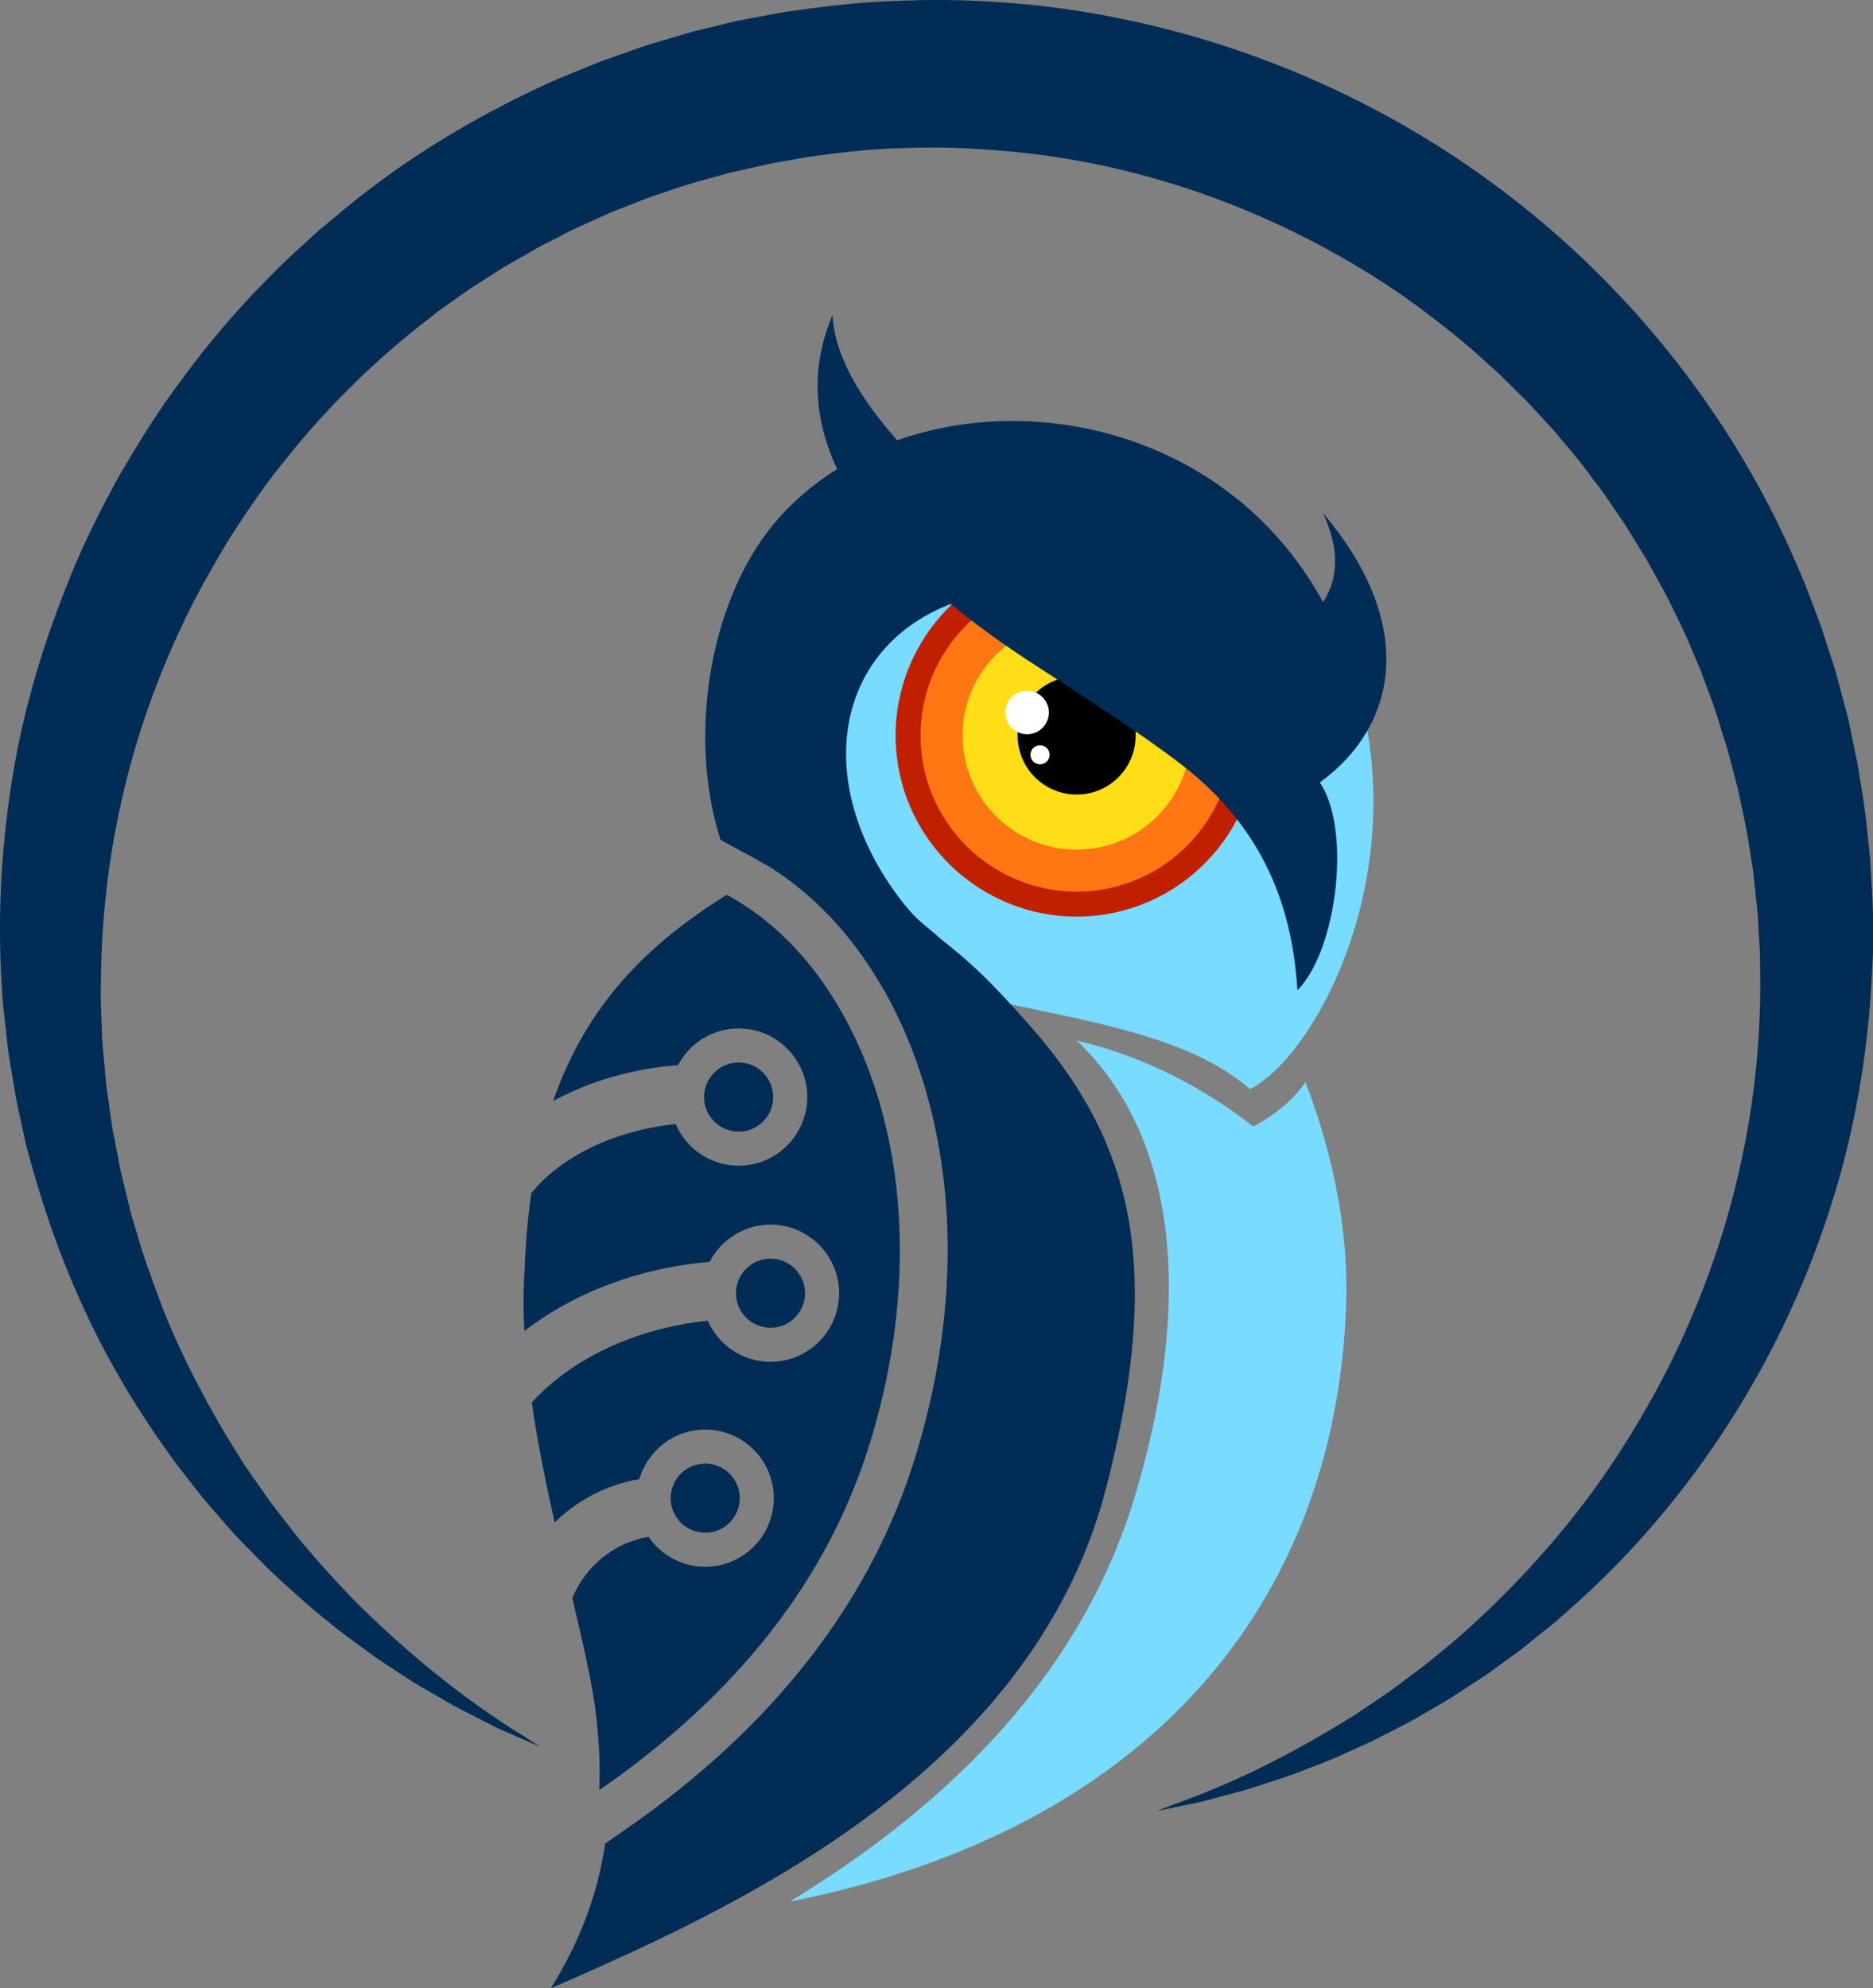 <svg xmlns="http://www.w3.org/2000/svg" viewBox="0 0 529.017 561.488" fill="currentColor" aria-hidden="true">
  <rect x="0" y="0" width="529.017" height="561.488" fill="#808080" stroke="none"/>
  <g stroke-width=".1">
    <path fill="#78dbff" d="M377.824 178.52c-13.035-24.88-40.897-28.154-86.473-33.018-25.19-2.698-48.24 4.525-64.991 1.697-24.73 27.597-17.31 52.953-14.328 79.381.77 6.8 2.39 12.704 4.708 17.875 10.63 6.456 19.976 15.533 27.687 26.74 33.22 16.008 83.17 14.108 108.633 36.377 19.855-10.1 51.08-69.354 24.764-129.053"/>
    <path fill="#ff7713" d="M258.403 212.846c2.849 25.246 25.616 43.398 50.84 40.545 25.244-2.839 43.393-25.608 40.556-50.853-2.862-25.22-25.616-43.378-50.851-40.53-25.243 2.838-43.395 25.61-40.545 50.838"/>
    <path fill="#c12000" d="M309.032 251.512c-24.145 2.727-46.028-14.709-48.753-38.878-2.712-24.159 14.728-46.019 38.872-48.742 24.158-2.728 46.046 14.708 48.76 38.872 2.725 24.154-14.727 46.026-38.88 48.748zm-10.665-94.63c-28.022 3.156-48.251 28.526-45.086 56.545 3.15 28.033 28.52 48.248 56.548 45.096 28.027-3.172 48.248-28.533 45.09-56.557-3.166-28.016-28.527-48.247-56.552-45.084"/>
    <path fill="#ffde17" d="M272.079 211.3c1.986 17.68 17.946 30.412 35.626 28.424 17.69-2 30.399-17.962 28.398-35.636-1.98-17.689-17.935-30.402-35.614-28.412-17.681 1.991-30.41 17.951-28.41 35.624"/>
    <path d="M287.53 209.564c1.026 9.158 9.285 15.732 18.44 14.708 9.147-1.025 15.729-9.289 14.691-18.44-1.024-9.158-9.276-15.75-18.43-14.72-9.158 1.035-15.736 9.3-14.702 18.452"/>
    <path fill="#fff" d="M283.993 201.886c.376 3.37 3.43 5.79 6.8 5.404 3.356-.363 5.79-3.404 5.412-6.768-.38-3.374-3.438-5.798-6.788-5.41a6.13 6.13 0 00-5.424 6.774M291.077 213.443a2.692 2.692 0 002.972 2.373 2.682 2.682 0 002.363-2.965 2.672 2.672 0 00-2.964-2.373 2.683 2.683 0 00-2.37 2.965"/>
    <path fill="#78dbff" d="M380.213 368.483c.975-27.907-7.348-52.09-11.498-62.884-3.184 4.645-7.883 8.817-14.744 12.525-10.66-8.445-28.18-19.3-49.867-24.28 31.717 30.202 30.904 80.791 16.383 128.867-16.391 54.248-57.891 90.227-97.482 114.319 102.088-20.299 154.264-84.766 157.208-168.547"/>
    <path fill="#002c56" d="M377.824 178.52c-29.639-68.492-118.35-76.134-157.67-32.444-19.638 21.822-26.191 61.558-16.627 91.111l9.338 5.056c14.52 7.723 26.839 20.215 36.147 36.227 21.313 7.637 32.873 8.04 49.264 20.204-29.981-37.18-33.77-30.216-45.735-47.086-27.348-38.596-12.18-81.464 34.738-85.084 26.705-2.056 58.84 34.59 74.716 65.931 14.733-15.123-3.167-36.1 15.829-53.916"/>
    <path fill="#002c56" d="M342.343 182.45c11.337 2.874 45.573-6.97 31.326-37.564 27.203 32.128 20.51 60.617-.902 76.072 8.968 13.144 4.936 47.318-6.308 58.693-1.263-19.713-7.163-43.995-32.723-63.703-12.244-9.436-28.021-19.396-43.312-29.392-35.105-22.992-72.212-57.637-55.279-97.596 1.484 35.918 73.344 84.898 107.198 93.49M258.288 258.846c-6.527-5.435-23.808-6.843-33.281-8.632 16.273 12.824 28.853 32.356 36.07 56.37 9.498 31.654 8.727 67.582-2.26 103.904-12.468 41.298-40.088 76.992-82.093 106.091l-5.804 4.03c-1.943 13.377-6.605 26.882-15.355 40.88 48.462-21.246 135.636-59.22 156.835-141.222 21.097-81.615.443-115.968-54.112-161.421"/>
    <path fill="#002c56" d="M152.621 493.28s-1.25-.548-3.664-1.597c-1.21-.52-2.702-1.176-4.48-1.945-1.785-.779-3.866-1.636-6.13-2.843-2.283-1.163-4.84-2.46-7.652-3.895-2.855-1.409-5.747-3.238-9-5.066-1.614-.95-3.33-1.866-5.007-2.944a934.906 934.906 0 01-5.227-3.39c-1.79-1.188-3.656-2.374-5.524-3.673-1.837-1.353-3.741-2.743-5.676-4.177-7.865-5.63-15.946-12.698-24.498-20.724-2.054-2.096-4.16-4.228-6.291-6.404-1.07-1.103-2.139-2.208-3.23-3.33-1.025-1.176-2.066-2.353-3.1-3.55-2.08-2.404-4.237-4.828-6.345-7.359-2.034-2.596-4.096-5.253-6.193-7.94-8.172-10.927-16.095-23.235-23.099-36.999-6.97-13.829-12.924-28.877-17.734-45.46-.55-1.965-1.096-3.933-1.646-5.91-.264-1.008-.573-1.944-.812-3.024l-.708-3.248a1764.17 1764.17 0 00-1.444-6.582c-.226-1.092-.485-2.212-.688-3.308l-.55-3.289c-.671-4.399-1.58-8.819-1.998-13.344C1.44 288.763.793 284.207.6 279.58c-1.302-18.476-.487-37.796 2.5-57.384 2.914-19.608 8.62-39.348 16.506-58.702 3.848-9.724 8.614-19.184 13.736-28.57 5.39-9.233 11.04-18.476 17.602-27.198 6.384-8.856 13.524-17.275 21.12-25.383 3.918-3.919 7.72-8.02 11.924-11.719 2.072-1.889 4.122-3.808 6.218-5.67 2.156-1.804 4.324-3.603 6.492-5.406 17.36-14.426 37.092-26.426 58.09-35.993 2.59-1.277 5.32-2.248 7.972-3.395 2.688-1.066 5.324-2.266 8.054-3.217 5.476-1.89 10.892-4 16.498-5.541l4.182-1.242 2.09-.617 1.04-.312.53-.147c-.281.05.967-.264 1.012-.278l7.856-1.899 3.923-.95c1.364-.298 2.936-.565 4.405-.854l8.943-1.647C232.94 1.724 244.555.382 256.316.16c11.73-.46 23.501.116 35.201 1.227 46.79 4.914 91.994 22.553 129.242 49.778 37.332 27.134 66.598 63.707 84.608 103.511 2.209 5 4.44 9.96 6.269 15.045.945 2.536 1.955 5.042 2.841 7.578.81 2.561 1.646 5.112 2.476 7.662 1.76 5.05 2.944 10.243 4.36 15.334l.503 1.92.23.91.089.454.196.91.752 3.616c.484 2.408 1 4.803 1.496 7.202.846 5.233 1.792 10.652 2.438 15.816.276 2.57.54 5.125.806 7.681l.397 3.824.232 3.824c.27 5.09.627 10.143.556 15.177v7.522c-.121 2.49-.25 4.974-.364 7.45-1.087 19.791-4.263 38.872-9.33 56.683-5.14 17.804-11.882 34.408-19.847 49.495-15.954 30.19-36.23 54.344-56.811 72.254-1.283 1.118-2.52 2.278-3.808 3.344a872.995 872.995 0 00-3.885 3.127c-2.582 2.056-5.031 4.163-7.66 5.985-2.563 1.868-5.08 3.703-7.555 5.495-2.564 1.673-5.075 3.31-7.527 4.9-2.438 1.641-4.918 3.092-7.368 4.485-2.43 1.4-4.773 2.814-7.116 4.096-2.39 1.228-4.72 2.426-6.992 3.582-1.132.58-2.245 1.152-3.35 1.712-1.114.54-2.256 1.021-3.354 1.521-4.42 1.95-8.536 3.919-12.576 5.38-4.016 1.53-7.73 3.035-11.314 4.1-3.562 1.123-6.8 2.268-9.85 3.112-3.045.808-5.793 1.556-8.27 2.212-2.466.712-4.69 1.157-6.6 1.536-1.896.39-3.51.717-4.803.985l-3.899.794s1.266-.482 3.723-1.406c1.239-.465 2.761-1.045 4.577-1.726 1.81-.694 3.923-1.424 6.242-2.456 9.4-3.762 22.87-10.136 38.78-19.93.993-.613 2.012-1.208 3.02-1.854.989-.672 1.99-1.359 3.016-2.056 2.025-1.359 4.114-2.774 6.233-4.214 2.108-1.489 4.183-3.1 6.343-4.696 2.15-1.592 4.342-3.233 6.469-5.056 8.745-6.94 17.547-15.214 26.265-24.569 8.695-9.395 17.299-19.936 25.075-31.881 7.819-11.89 15.09-24.979 21.141-39.243 12.25-28.412 19.89-61.536 19.55-96.49-.023-2.175-.06-4.363-.075-6.554-.123-2.193-.265-4.384-.388-6.597-.143-4.404-.7-8.82-1.17-13.254l-.353-3.334-.53-3.314c-.344-2.22-.69-4.444-1.046-6.672-.784-4.394-1.738-8.526-2.642-12.91-.62-2.37-1.248-4.743-1.867-7.122l-.936-3.57-.232-.895-.112-.445c.167.717-.036-.035-.03.016l-.52-1.642c-1.425-4.369-2.611-8.84-4.326-13.153-.797-2.172-1.603-4.35-2.405-6.54-.854-2.163-1.814-4.284-2.716-6.436-1.744-4.333-3.856-8.527-5.92-12.744-.991-2.137-2.136-4.192-3.288-6.248-1.142-2.065-2.274-4.136-3.424-6.207-1.238-2.01-2.492-4.03-3.73-6.046-1.242-2.036-2.442-4.076-3.83-6.022-1.358-1.958-2.688-3.934-4.034-5.909-1.318-1.99-2.857-3.828-4.273-5.759-2.803-3.894-5.944-7.53-9.041-11.232-1.494-1.885-3.2-3.597-4.828-5.385-1.663-1.757-3.218-3.601-4.95-5.299-3.485-3.364-6.817-6.889-10.536-10.045-7.092-6.659-14.894-12.599-22.825-18.356-32.17-22.421-70.421-37.237-109.97-41.192-9.86-.97-19.791-1.545-29.718-1.192-9.896.107-19.83 1.228-29.543 2.601l-6.976 1.24c-1.185.22-2.282.362-3.548.644l-3.936.9-7.88 1.767-6.64 1.87c-4.805 1.202-9.402 2.945-14.09 4.454-2.343.753-4.59 1.753-6.883 2.623-2.28.928-4.619 1.692-6.819 2.753-4.456 2.05-8.976 3.924-13.265 6.257-2.165 1.132-4.364 2.178-6.485 3.368l-6.342 3.643c-2.14 1.152-4.184 2.465-6.21 3.779l-6.146 3.91-5.906 4.191-2.964 2.09-2.84 2.24c-15.248 11.773-28.931 25.283-40.614 40.049-5.982 7.282-11.144 15.088-16.168 22.896-4.713 7.97-9.288 15.972-13.084 24.264-7.761 16.486-13.494 33.554-17.172 50.617-3.741 17.063-5.397 34.119-5.452 50.667-.138 4.137.155 8.237.286 12.313.06 4.081.609 8.087.918 12.093l.274 2.995c.106.975.268 1.919.39 2.884.276 1.91.539 3.83.807 5.723l.396 2.85c.135.958.37 2.01.547 3.004.388 2.02.77 4.035 1.16 6.036l.557 2.984.153.75c.096.377-.046-.112 0 .07l.084.348.346 1.394c.462 1.865.902 3.722 1.353 5.566.453 1.855.904 3.683 1.345 5.511.55 1.797 1.088 3.587 1.63 5.368 2.026 7.179 4.64 13.967 7.108 20.65 5.21 13.265 11.57 25.27 18.072 36.297 1.689 2.712 3.357 5.4 4.986 8.03 1.743 2.566 3.523 5.042 5.228 7.516.867 1.228 1.726 2.446 2.583 3.654.9 1.161 1.805 2.312 2.688 3.458 1.788 2.294 3.537 4.536 5.248 6.74 7.208 8.53 14.173 16.162 20.996 22.546 13.576 12.845 25.472 21.82 33.863 27.437 4.166 2.899 7.565 4.873 9.757 6.328 2.213 1.41 3.361 2.148 3.361 2.148"/>
    <path fill="#002c56" d="M205.237 252.688c-21.888 13.695-39.368 30.504-49.004 58.224 10.01-5.476 22.035-9.072 35.27-10.142 3.253-6.143 9.704-10.35 17.125-10.35 10.681 0 19.377 8.698 19.377 19.38 0 10.683-8.696 19.376-19.377 19.376-7.981 0-14.852-4.853-17.808-11.764-17.633 1.88-32.493 9.335-40.755 19.523-.966 6.703-1.608 13.88-1.884 21.632-.405 5.532-.4 11.335-.08 17.301 13.788-10.648 32.002-17.796 52.308-19.518 3.23-6.247 9.73-10.535 17.227-10.535 10.679 0 19.365 8.688 19.365 19.37 0 10.687-8.686 19.38-19.365 19.38-7.92 0-14.741-4.782-17.739-11.61-20.734 2.17-38.582 10.884-49.706 23.11 1.65 11.331 3.989 22.827 6.473 33.854 6.401-6.27 14.665-10.679 23.916-12.224 2.345-8.067 9.792-14.001 18.61-14.001 10.683 0 19.37 8.698 19.37 19.38 0 10.678-8.687 19.372-19.37 19.372-6.653 0-12.525-3.364-16.02-8.482-9.807 1.672-17.865 8.4-21.52 17.316 3.523 14.87 6.493 27.811 7.077 36.822.566 5.818.79 11.613.549 17.41 32.523-22.538 63.099-53.93 76.673-98.818 21.734-71.926-2.37-133.61-40.712-154.006"/>
    <path fill="#002c56" d="M208.944 423.074c0-5.384-4.379-9.763-9.753-9.763-5.39 0-9.767 4.379-9.767 9.763 0 5.381 4.377 9.754 9.767 9.754 5.374 0 9.753-4.373 9.753-9.754M227.385 365.184c0-5.373-4.38-9.753-9.75-9.753-5.382 0-9.763 4.38-9.763 9.753 0 5.386 4.381 9.766 9.764 9.766 5.37 0 9.75-4.38 9.75-9.766M218.39 309.8c0-5.385-4.377-9.764-9.762-9.764-5.38 0-9.759 4.38-9.759 9.764 0 5.384 4.379 9.76 9.759 9.76 5.385 0 9.763-4.376 9.763-9.76"/>
  </g>
</svg>
